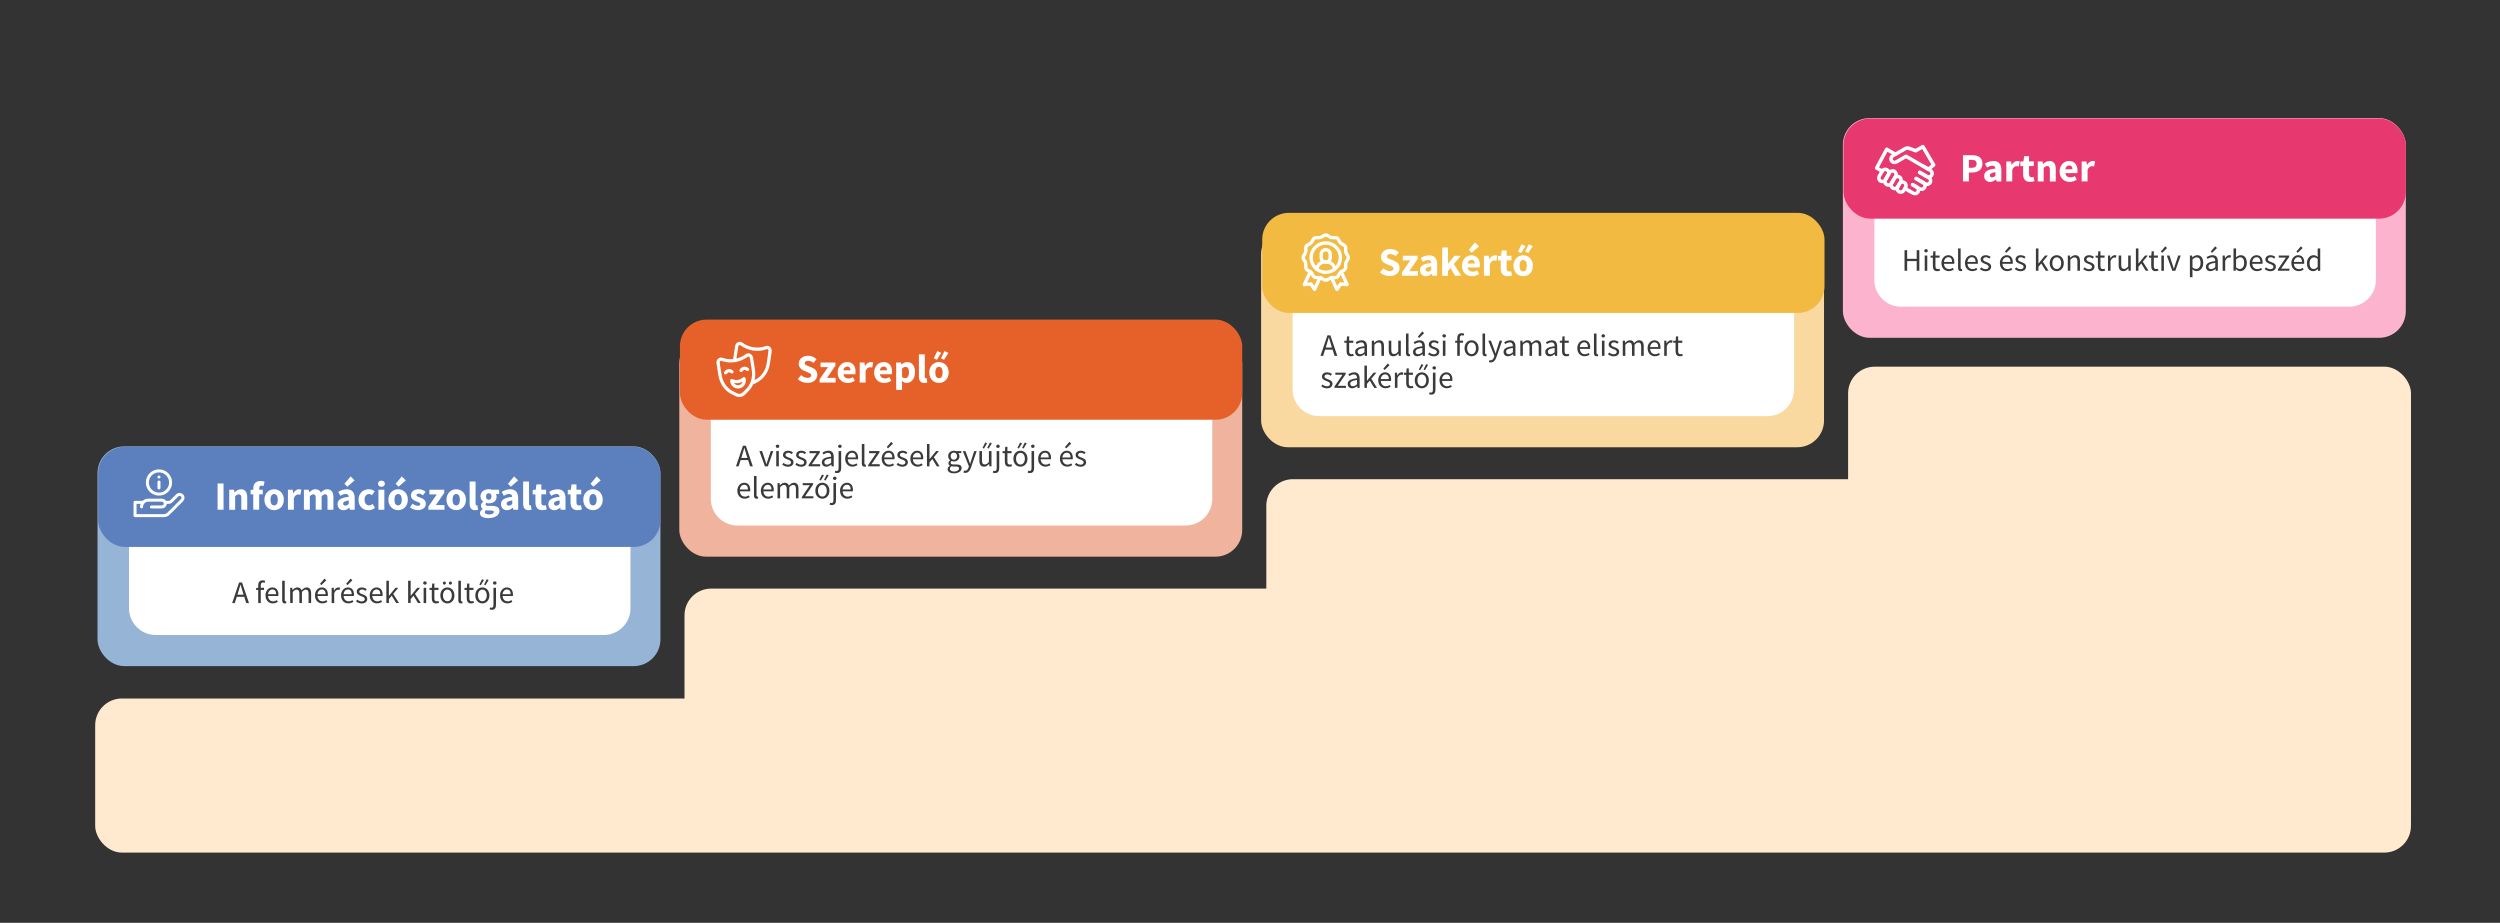 <?xml version="1.0" encoding="UTF-8"?>
<svg id="Layer_1" data-name="Layer 1" xmlns="http://www.w3.org/2000/svg" xmlns:xlink="http://www.w3.org/1999/xlink" viewBox="0 0 858.61 316.93">
  <rect x="0" y="0" width="858.61" height="316.93" fill="#333333" stroke="none"/>
  <defs>
    <style>
      .cls-1, .cls-2, .cls-3, .cls-4 {
        fill: none;
      }

      .cls-5 {
        fill: #fcb4ce;
      }

      .cls-6 {
        fill: #3a3a3a;
      }

      .cls-7 {
        clip-path: url(#clippath-1);
      }

      .cls-2 {
        stroke-width: 1.16px;
      }

      .cls-2, .cls-3, .cls-4 {
        stroke: #fff;
        stroke-linecap: round;
        stroke-linejoin: round;
      }

      .cls-3 {
        stroke-width: 1.03px;
      }

      .cls-4 {
        stroke-width: 1.22px;
      }

      .cls-8 {
        fill: #f9d9a0;
      }

      .cls-9 {
        fill: #fff;
      }

      .cls-10 {
        fill: #e56129;
      }

      .cls-11 {
        fill: #96b4d6;
      }

      .cls-12 {
        fill: #e83870;
      }

      .cls-13 {
        fill: #ffeacf;
      }

      .cls-14 {
        fill: #f2ba40;
      }

      .cls-15 {
        fill: #5c80bd;
      }

      .cls-16 {
        fill: #efb39e;
      }

      .cls-17 {
        clip-path: url(#clippath);
      }
    </style>
    <clipPath id="clippath">
      <rect class="cls-1" x="445.4" y="80.14" width="19.83" height="19.83"/>
    </clipPath>
    <clipPath id="clippath-1">
      <rect class="cls-1" x="643.92" y="48.05" width="20.77" height="20.77"/>
    </clipPath>
  </defs>
  <rect class="cls-13" x="32.69" y="239.9" width="795.34" height="52.92" rx="9.16" ry="9.16"/>
  <rect class="cls-13" x="235.09" y="202.15" width="592.94" height="83.84" rx="9.16" ry="9.16"/>
  <rect class="cls-13" x="434.91" y="164.57" width="393.13" height="105.16" rx="9.16" ry="9.16"/>
  <rect class="cls-13" x="634.72" y="125.93" width="193.32" height="104.96" rx="9.16" ry="9.16"/>
  <rect class="cls-11" x="33.49" y="153.31" width="193.33" height="75.46" rx="9.16" ry="9.16"/>
  <path class="cls-9" d="M44.31,186.49h172.23v22.43c0,5.06-4.1,9.16-9.16,9.16H53.47c-5.06,0-9.16-4.1-9.16-9.16v-22.43h0Z"/>
  <g>
    <rect class="cls-1" x="79.7" y="199.45" width="105.68" height="9.91"/>
    <path class="cls-6" d="M82.11,200.05h1.01l2.39,7.06h-.95l-1.23-3.94c-.25-.79-.48-1.56-.71-2.38h-.04c-.22.82-.45,1.59-.7,2.38l-1.24,3.94h-.91l2.39-7.06ZM80.98,204.24h3.25v.72h-3.25v-.72Z"/>
    <path class="cls-6" d="M87.97,201.93l.75-.05h1.95v.72h-2.7v-.67ZM88.68,201.05c0-1.06.48-1.74,1.53-1.74.32,0,.63.08.87.18l-.19.68c-.2-.09-.41-.13-.59-.13-.49,0-.74.34-.74,1.02v6.05h-.88v-6.05Z"/>
    <path class="cls-6" d="M91.18,204.5c0-1.7,1.15-2.75,2.35-2.75,1.33,0,2.09.96,2.09,2.45,0,.19-.02.37-.04.5h-3.52c.06,1.11.74,1.83,1.74,1.83.5,0,.91-.16,1.3-.42l.32.58c-.46.3-1.02.54-1.73.54-1.39,0-2.5-1.02-2.5-2.74ZM94.84,204.07c0-1.05-.47-1.62-1.29-1.62-.74,0-1.39.59-1.5,1.62h2.79Z"/>
    <path class="cls-6" d="M96.91,206.06v-6.61h.88v6.68c0,.27.12.38.25.38.05,0,.09,0,.19-.02l.12.68c-.13.04-.28.08-.51.08-.66,0-.94-.42-.94-1.18Z"/>
    <path class="cls-6" d="M99.65,201.88h.73l.07.76h.03c.46-.49,1-.89,1.63-.89.8,0,1.23.38,1.44,1,.54-.59,1.09-1,1.72-1,1.07,0,1.59.71,1.59,2.04v3.31h-.88v-3.2c0-.97-.31-1.39-.97-1.39-.41,0-.83.26-1.31.8v3.79h-.88v-3.2c0-.97-.31-1.39-.97-1.39-.39,0-.83.26-1.31.8v3.79h-.88v-5.23Z"/>
    <path class="cls-6" d="M108.17,204.5c0-1.7,1.15-2.75,2.35-2.75,1.33,0,2.09.96,2.09,2.45,0,.19-.02.37-.04.5h-3.52c.06,1.11.74,1.83,1.74,1.83.5,0,.91-.16,1.3-.42l.32.58c-.46.3-1.02.54-1.73.54-1.39,0-2.5-1.02-2.5-2.74ZM111.83,204.07c0-1.05-.47-1.62-1.29-1.62-.74,0-1.39.59-1.5,1.62h2.79ZM109.92,200.5l1.52-1.79.62.59-1.69,1.65-.46-.44Z"/>
    <path class="cls-6" d="M113.9,201.88h.73l.07.95h.03c.36-.66.9-1.08,1.49-1.08.23,0,.39.03.56.11l-.17.78c-.18-.06-.3-.09-.51-.09-.44,0-.97.32-1.32,1.2v3.36h-.88v-5.23Z"/>
    <path class="cls-6" d="M117.13,204.5c0-1.7,1.15-2.75,2.35-2.75,1.33,0,2.09.96,2.09,2.45,0,.19-.02.37-.04.5h-3.52c.06,1.11.74,1.83,1.74,1.83.5,0,.91-.16,1.3-.42l.32.58c-.46.3-1.02.54-1.73.54-1.39,0-2.5-1.02-2.5-2.74ZM120.79,204.07c0-1.05-.47-1.62-1.29-1.62-.74,0-1.39.59-1.5,1.62h2.79ZM118.88,200.5l1.52-1.79.62.59-1.69,1.65-.46-.44Z"/>
    <path class="cls-6" d="M122.27,206.51l.44-.58c.45.37.92.62,1.54.62.69,0,1.03-.37,1.03-.81,0-.54-.62-.78-1.2-.99-.73-.27-1.56-.63-1.56-1.51s.67-1.48,1.8-1.48c.65,0,1.22.27,1.63.59l-.42.57c-.36-.27-.73-.46-1.19-.46-.66,0-.96.35-.96.75,0,.5.57.69,1.16.91.75.28,1.59.59,1.59,1.59,0,.85-.67,1.55-1.91,1.55-.74,0-1.46-.31-1.95-.73Z"/>
    <path class="cls-6" d="M126.97,204.5c0-1.7,1.15-2.75,2.35-2.75,1.33,0,2.09.96,2.09,2.45,0,.19-.02.37-.04.5h-3.52c.06,1.11.74,1.83,1.74,1.83.5,0,.91-.16,1.3-.42l.32.58c-.46.3-1.02.54-1.73.54-1.39,0-2.5-1.02-2.5-2.74ZM130.63,204.07c0-1.05-.47-1.62-1.29-1.62-.74,0-1.39.59-1.5,1.62h2.79Z"/>
    <path class="cls-6" d="M132.69,199.44h.87v5.19h.03l2.23-2.76h.98l-1.75,2.1,1.98,3.13h-.97l-1.52-2.51-.98,1.14v1.37h-.87v-7.66Z"/>
    <path class="cls-6" d="M140.17,199.44h.87v5.19h.03l2.23-2.76h.98l-1.75,2.1,1.98,3.13h-.97l-1.52-2.51-.98,1.14v1.37h-.87v-7.66Z"/>
    <path class="cls-6" d="M145.33,200.23c0-.35.27-.57.61-.57s.61.22.61.57-.27.57-.61.57-.61-.24-.61-.57ZM145.49,201.88h.88v5.23h-.88v-5.23Z"/>
    <path class="cls-6" d="M148.29,205.49v-2.89h-.78v-.67l.82-.05.11-1.47h.74v1.47h1.42v.72h-1.42v2.91c0,.64.21,1.01.81,1.01.19,0,.43-.07.6-.14l.17.67c-.29.1-.64.19-.97.19-1.11,0-1.49-.71-1.49-1.75Z"/>
    <path class="cls-6" d="M151.23,204.5c0-1.75,1.14-2.75,2.42-2.75s2.42,1.01,2.42,2.75-1.14,2.74-2.42,2.74-2.42-1-2.42-2.74ZM152.09,200.26c0-.3.23-.53.53-.53s.53.23.53.53-.23.53-.53.53-.53-.23-.53-.53ZM155.17,204.5c0-1.2-.61-2.01-1.51-2.01s-1.51.82-1.51,2.01.61,2,1.51,2,1.51-.8,1.51-2ZM154.16,200.26c0-.3.23-.53.53-.53s.53.23.53.53-.23.53-.53.53-.53-.23-.53-.53Z"/>
    <path class="cls-6" d="M157.41,206.06v-6.61h.88v6.68c0,.27.12.38.25.38.05,0,.09,0,.19-.02l.12.68c-.13.04-.28.08-.51.08-.66,0-.94-.42-.94-1.18Z"/>
    <path class="cls-6" d="M160.3,205.49v-2.89h-.78v-.67l.82-.05.11-1.47h.74v1.47h1.42v.72h-1.42v2.91c0,.64.21,1.01.81,1.01.19,0,.43-.07.6-.14l.17.67c-.29.1-.64.19-.97.19-1.11,0-1.49-.71-1.49-1.75Z"/>
    <path class="cls-6" d="M163.24,204.5c0-1.75,1.14-2.75,2.42-2.75s2.42,1.01,2.42,2.75-1.14,2.74-2.42,2.74-2.42-1-2.42-2.74ZM167.18,204.5c0-1.2-.61-2.01-1.51-2.01s-1.51.82-1.51,2.01.61,2,1.51,2,1.51-.8,1.51-2ZM164.63,200.77l.93-1.86.63.31-1.07,1.78-.49-.23ZM166.25,200.77l.93-1.86.63.31-1.07,1.78-.49-.23Z"/>
    <path class="cls-6" d="M168.15,209.31l.17-.68c.14.04.31.09.5.09.52,0,.65-.39.65-1.03v-5.82h.88v5.82c0,1.07-.39,1.74-1.43,1.74-.32,0-.58-.06-.77-.14ZM169.31,200.23c0-.35.27-.57.61-.57s.61.22.61.57-.27.57-.61.57-.61-.24-.61-.57Z"/>
    <path class="cls-6" d="M171.73,204.5c0-1.7,1.15-2.75,2.35-2.75,1.33,0,2.09.96,2.09,2.45,0,.19-.02.37-.04.5h-3.52c.06,1.11.74,1.83,1.74,1.83.5,0,.91-.16,1.3-.42l.32.58c-.46.3-1.02.54-1.73.54-1.39,0-2.5-1.02-2.5-2.74ZM175.39,204.07c0-1.05-.47-1.62-1.29-1.62-.74,0-1.39.59-1.5,1.62h2.79Z"/>
  </g>
  <rect class="cls-15" x="33.71" y="153.45" width="193.11" height="34.38" rx="9.16" ry="9.16"/>
  <g>
    <rect class="cls-1" x="73.66" y="165.37" width="140" height="12.37"/>
    <path class="cls-9" d="M74.73,166.05h2.04v9.01h-2.04v-9.01Z"/>
    <path class="cls-9" d="M78.72,168.2h1.66l.15.87h.05c.58-.55,1.27-1.03,2.2-1.03,1.49,0,2.13,1.05,2.13,2.77v4.26h-2.03v-4c0-.99-.26-1.29-.85-1.29-.51,0-.82.24-1.27.67v4.63h-2.03v-6.86Z"/>
    <path class="cls-9" d="M86.07,168.27l1.03-.08h3.15v1.59h-4.18v-1.52ZM86.98,167.84c0-1.45.67-2.64,2.52-2.64.57,0,1.06.13,1.37.24l-.37,1.5c-.23-.09-.48-.15-.71-.15-.5,0-.78.27-.78.98v7.27h-2.03v-7.21Z"/>
    <path class="cls-9" d="M90.81,171.63c0-2.28,1.61-3.6,3.34-3.6s3.34,1.32,3.34,3.6-1.61,3.59-3.34,3.59-3.34-1.32-3.34-3.59ZM95.41,171.63c0-1.19-.42-1.96-1.26-1.96s-1.26.77-1.26,1.96.42,1.95,1.26,1.95,1.26-.77,1.26-1.95Z"/>
    <path class="cls-9" d="M98.88,168.2h1.66l.15,1.2h.05c.5-.92,1.25-1.36,1.95-1.36.39,0,.62.05.82.14l-.34,1.75c-.24-.06-.45-.11-.74-.11-.52,0-1.15.33-1.51,1.27v3.97h-2.03v-6.86Z"/>
    <path class="cls-9" d="M104.38,168.2h1.66l.15.88h.05c.56-.57,1.18-1.05,2.08-1.05.96,0,1.55.42,1.89,1.15.6-.63,1.25-1.15,2.15-1.15,1.48,0,2.15,1.05,2.15,2.77v4.26h-2.03v-4c0-.99-.27-1.29-.85-1.29-.34,0-.73.21-1.17.67v4.63h-2.03v-4c0-.99-.27-1.29-.85-1.29-.34,0-.73.21-1.17.67v4.63h-2.03v-6.86Z"/>
    <path class="cls-9" d="M115.92,173.15c0-1.45,1.15-2.23,3.86-2.51-.04-.6-.34-.99-1.08-.99-.58,0-1.15.24-1.81.62l-.72-1.33c.87-.53,1.85-.9,2.93-.9,1.75,0,2.72,1,2.72,3.1v3.92h-1.66l-.15-.7h-.05c-.58.51-1.22.87-2,.87-1.25,0-2.04-.91-2.04-2.07ZM119.78,173.06v-1.2c-1.45.19-1.92.61-1.92,1.13,0,.44.3.66.79.66s.77-.23,1.13-.59ZM118.29,166.15l2.12-2.52,1.38,1.35-2.5,2.17-1-1Z"/>
    <path class="cls-9" d="M123.12,171.63c0-2.28,1.68-3.6,3.57-3.6.84,0,1.49.3,2,.74l-.96,1.31c-.33-.28-.6-.41-.93-.41-.98,0-1.6.77-1.6,1.96s.65,1.95,1.54,1.95c.45,0,.88-.22,1.24-.5l.8,1.33c-.67.59-1.52.82-2.26.82-1.91,0-3.39-1.32-3.39-3.59Z"/>
    <path class="cls-9" d="M129.82,166.13c0-.62.49-1.06,1.18-1.06s1.18.44,1.18,1.06-.49,1.06-1.18,1.06-1.18-.44-1.18-1.06ZM129.97,168.2h2.03v6.86h-2.03v-6.86Z"/>
    <path class="cls-9" d="M133.39,171.63c0-2.28,1.61-3.6,3.34-3.6s3.34,1.32,3.34,3.6-1.61,3.59-3.34,3.59-3.34-1.32-3.34-3.59ZM137.99,171.63c0-1.19-.42-1.96-1.26-1.96s-1.26.77-1.26,1.96.42,1.95,1.26,1.95,1.26-.77,1.26-1.95ZM135.88,166.15l2.12-2.52,1.38,1.35-2.5,2.17-1-1Z"/>
    <path class="cls-9" d="M140.79,174.26l.91-1.27c.62.47,1.2.72,1.77.72.6,0,.87-.23.87-.59,0-.45-.68-.66-1.39-.93-.84-.33-1.81-.88-1.81-2.02,0-1.28,1.04-2.15,2.62-2.15,1.05,0,1.83.42,2.42.87l-.91,1.22c-.49-.35-.97-.59-1.44-.59-.52,0-.78.21-.78.55,0,.44.64.6,1.35.86.87.32,1.85.81,1.85,2.06s-.98,2.21-2.82,2.21c-.9,0-1.94-.39-2.63-.96Z"/>
    <path class="cls-9" d="M147.14,173.97l2.88-4.18h-2.55v-1.59h5.09v1.09l-2.88,4.18h2.97v1.59h-5.51v-1.09Z"/>
    <path class="cls-9" d="M153.34,171.63c0-2.28,1.61-3.6,3.34-3.6s3.34,1.32,3.34,3.6-1.61,3.59-3.34,3.59-3.34-1.32-3.34-3.59ZM157.94,171.63c0-1.19-.42-1.96-1.26-1.96s-1.26.77-1.26,1.96.42,1.95,1.26,1.95,1.26-.77,1.26-1.95Z"/>
    <path class="cls-9" d="M161.3,172.92v-7.55h2.03v7.64c0,.44.2.57.37.57.08,0,.13,0,.25-.03l.24,1.5c-.22.1-.56.17-1.02.17-1.39,0-1.87-.91-1.87-2.3Z"/>
    <path class="cls-9" d="M164.84,176.23c0-.57.34-1.03.97-1.38v-.06c-.35-.24-.63-.6-.63-1.16,0-.5.33-.98.76-1.29v-.06c-.48-.34-.92-.98-.92-1.78,0-1.65,1.36-2.48,2.84-2.48.38,0,.75.06,1.06.17h2.51v1.48h-1.1c.13.21.23.54.23.9,0,1.58-1.2,2.3-2.7,2.3-.25,0-.53-.04-.84-.13-.17.15-.24.27-.24.51,0,.34.28.5,1.03.5h1.11c1.68,0,2.62.52,2.62,1.74,0,1.42-1.49,2.46-3.84,2.46-1.6,0-2.87-.52-2.87-1.74ZM169.6,175.85c0-.43-.37-.53-1.05-.53h-.71c-.47,0-.74-.03-.96-.09-.25.21-.37.43-.37.67,0,.52.6.79,1.52.79s1.57-.37,1.57-.84ZM168.8,170.51c0-.73-.4-1.12-.94-1.12s-.94.38-.94,1.12.4,1.14.94,1.14.94-.39.94-1.14Z"/>
    <path class="cls-9" d="M172.06,173.15c0-1.45,1.15-2.23,3.86-2.51-.04-.6-.34-.99-1.08-.99-.58,0-1.15.24-1.81.62l-.72-1.33c.87-.53,1.85-.9,2.93-.9,1.75,0,2.72,1,2.72,3.1v3.92h-1.66l-.15-.7h-.05c-.58.51-1.22.87-2,.87-1.25,0-2.04-.91-2.04-2.07ZM175.93,173.06v-1.2c-1.45.19-1.92.61-1.92,1.13,0,.44.3.66.79.66s.77-.23,1.13-.59ZM174.44,166.15l2.12-2.52,1.38,1.35-2.5,2.17-1-1Z"/>
    <path class="cls-9" d="M179.67,172.92v-7.55h2.03v7.64c0,.44.2.57.37.57.08,0,.13,0,.25-.03l.24,1.5c-.22.1-.56.17-1.02.17-1.39,0-1.87-.91-1.87-2.3Z"/>
    <path class="cls-9" d="M183.89,172.56v-2.77h-.94v-1.52l1.05-.08.24-1.82h1.68v1.82h1.64v1.59h-1.64v2.75c0,.78.35,1.09.89,1.09.23,0,.47-.06.65-.13l.32,1.48c-.36.12-.86.25-1.52.25-1.69,0-2.37-1.07-2.37-2.66Z"/>
    <path class="cls-9" d="M188.32,173.15c0-1.45,1.15-2.23,3.86-2.51-.04-.6-.34-.99-1.08-.99-.58,0-1.15.24-1.81.62l-.72-1.33c.87-.53,1.85-.9,2.93-.9,1.75,0,2.72,1,2.72,3.1v3.92h-1.66l-.15-.7h-.05c-.58.51-1.22.87-2,.87-1.25,0-2.04-.91-2.04-2.07ZM192.19,173.06v-1.2c-1.45.19-1.92.61-1.92,1.13,0,.44.3.66.79.66s.77-.23,1.13-.59Z"/>
    <path class="cls-9" d="M195.95,172.56v-2.77h-.94v-1.52l1.05-.08.24-1.82h1.68v1.82h1.64v1.59h-1.64v2.75c0,.78.35,1.09.89,1.09.23,0,.47-.06.65-.13l.32,1.48c-.36.12-.86.25-1.52.25-1.69,0-2.37-1.07-2.37-2.66Z"/>
    <path class="cls-9" d="M200.32,171.63c0-2.28,1.6-3.6,3.34-3.6s3.34,1.32,3.34,3.6-1.61,3.59-3.34,3.59-3.34-1.32-3.34-3.59ZM204.92,171.63c0-1.19-.42-1.96-1.26-1.96s-1.26.77-1.26,1.96.42,1.95,1.26,1.95,1.26-.77,1.26-1.95ZM202.81,166.15l2.12-2.52,1.38,1.35-2.5,2.17-1-1Z"/>
  </g>
  <rect class="cls-16" x="233.3" y="115.72" width="193.33" height="75.46" rx="9.16" ry="9.16"/>
  <path class="cls-9" d="M244.12,136.38h172.23v34.95c0,5.06-4.1,9.16-9.16,9.16h-153.91c-5.06,0-9.16-4.1-9.16-9.16v-34.95h0Z"/>
  <g>
    <rect class="cls-1" x="252.73" y="152.49" width="150.15" height="22.43"/>
    <path class="cls-6" d="M255.15,153.09h1.01l2.39,7.06h-.95l-1.23-3.94c-.25-.79-.48-1.56-.71-2.38h-.04c-.22.82-.44,1.59-.7,2.38l-1.24,3.94h-.91l2.39-7.06ZM254.02,157.28h3.25v.72h-3.25v-.72Z"/>
    <path class="cls-6" d="M260.82,154.92h.91l.99,2.97c.16.51.33,1.04.48,1.54h.04c.16-.5.33-1.03.48-1.54l.99-2.97h.87l-1.85,5.23h-1.03l-1.89-5.23Z"/>
    <path class="cls-6" d="M266.43,153.27c0-.35.27-.57.61-.57s.61.22.61.57-.27.57-.61.57-.61-.24-.61-.57ZM266.6,154.92h.88v5.23h-.88v-5.23Z"/>
    <path class="cls-6" d="M268.66,159.55l.44-.58c.45.37.92.62,1.54.62.69,0,1.03-.37,1.03-.81,0-.54-.62-.78-1.2-.99-.73-.27-1.56-.63-1.56-1.51s.67-1.48,1.8-1.48c.65,0,1.22.27,1.63.59l-.42.57c-.36-.27-.73-.46-1.19-.46-.66,0-.96.35-.96.75,0,.5.57.69,1.16.91.75.28,1.59.59,1.59,1.59,0,.85-.67,1.55-1.91,1.55-.74,0-1.46-.31-1.95-.73Z"/>
    <path class="cls-6" d="M273.17,159.55l.44-.58c.45.37.92.62,1.54.62.69,0,1.03-.37,1.03-.81,0-.54-.62-.78-1.2-.99-.73-.27-1.56-.63-1.56-1.51s.67-1.48,1.8-1.48c.65,0,1.22.27,1.63.59l-.42.57c-.36-.27-.73-.46-1.19-.46-.66,0-.96.35-.96.75,0,.5.57.69,1.16.91.75.28,1.59.59,1.59,1.59,0,.85-.67,1.55-1.91,1.55-.74,0-1.46-.31-1.95-.73Z"/>
    <path class="cls-6" d="M277.71,159.68l2.75-4.04h-2.45v-.72h3.57v.47l-2.75,4.04h2.84v.72h-3.96v-.47Z"/>
    <path class="cls-6" d="M282.25,158.79c0-1.14.98-1.71,3.21-1.95,0-.67-.23-1.32-1.08-1.32-.6,0-1.15.29-1.56.56l-.35-.61c.48-.32,1.21-.68,2.05-.68,1.28,0,1.82.85,1.82,2.15v3.21h-.73l-.07-.62h-.03c-.5.41-1.08.75-1.73.75-.88,0-1.53-.54-1.53-1.49ZM285.46,158.87v-1.45c-1.75.21-2.34.64-2.34,1.31,0,.59.4.84.92.84s.92-.25,1.43-.69Z"/>
    <path class="cls-6" d="M286.69,162.35l.17-.68c.14.04.31.09.5.09.52,0,.65-.39.65-1.03v-5.82h.88v5.82c0,1.07-.39,1.74-1.43,1.74-.32,0-.58-.06-.77-.14ZM287.84,153.27c0-.35.27-.57.61-.57s.61.22.61.57-.27.57-.61.57-.61-.24-.61-.57Z"/>
    <path class="cls-6" d="M290.26,157.54c0-1.7,1.15-2.75,2.35-2.75,1.33,0,2.09.96,2.09,2.45,0,.19-.02.37-.04.5h-3.52c.06,1.11.74,1.83,1.74,1.83.5,0,.91-.16,1.3-.42l.32.58c-.46.3-1.02.54-1.73.54-1.39,0-2.5-1.02-2.5-2.74ZM293.92,157.11c0-1.05-.47-1.62-1.29-1.62-.74,0-1.39.59-1.5,1.62h2.79Z"/>
    <path class="cls-6" d="M295.99,159.1v-6.61h.88v6.68c0,.27.12.38.25.38.05,0,.09,0,.19-.02l.12.68c-.13.04-.28.08-.51.08-.66,0-.94-.42-.94-1.18Z"/>
    <path class="cls-6" d="M298.18,159.68l2.75-4.04h-2.45v-.72h3.57v.47l-2.75,4.04h2.84v.72h-3.96v-.47Z"/>
    <path class="cls-6" d="M302.8,157.54c0-1.7,1.15-2.75,2.35-2.75,1.33,0,2.09.96,2.09,2.45,0,.19-.02.37-.04.5h-3.52c.06,1.11.74,1.83,1.74,1.83.5,0,.91-.16,1.3-.42l.32.58c-.46.3-1.02.54-1.73.54-1.39,0-2.5-1.02-2.5-2.74ZM306.46,157.11c0-1.05-.47-1.62-1.29-1.62-.74,0-1.39.59-1.5,1.62h2.79ZM304.55,153.54l1.52-1.79.62.59-1.69,1.65-.46-.44Z"/>
    <path class="cls-6" d="M307.94,159.55l.44-.58c.45.37.92.62,1.54.62.69,0,1.03-.37,1.03-.81,0-.54-.62-.78-1.2-.99-.73-.27-1.56-.63-1.56-1.51s.67-1.48,1.8-1.48c.65,0,1.22.27,1.63.59l-.42.57c-.36-.27-.73-.46-1.19-.46-.66,0-.96.35-.96.75,0,.5.57.69,1.16.91.75.28,1.59.59,1.59,1.59,0,.85-.67,1.55-1.91,1.55-.74,0-1.46-.31-1.95-.73Z"/>
    <path class="cls-6" d="M312.64,157.54c0-1.7,1.15-2.75,2.35-2.75,1.33,0,2.09.96,2.09,2.45,0,.19-.02.37-.04.5h-3.52c.06,1.11.74,1.83,1.74,1.83.5,0,.91-.16,1.3-.42l.32.58c-.46.3-1.02.54-1.73.54-1.39,0-2.5-1.02-2.5-2.74ZM316.3,157.11c0-1.05-.47-1.62-1.29-1.62-.74,0-1.39.59-1.5,1.62h2.79Z"/>
    <path class="cls-6" d="M318.36,152.49h.87v5.19h.03l2.23-2.76h.98l-1.75,2.1,1.98,3.13h-.97l-1.52-2.51-.98,1.14v1.37h-.87v-7.66Z"/>
    <path class="cls-6" d="M325.44,161.15c0-.45.29-.87.77-1.18v-.04c-.27-.17-.47-.45-.47-.86,0-.43.3-.78.58-.97v-.04c-.35-.27-.68-.78-.68-1.4,0-1.14.9-1.86,1.96-1.86.29,0,.55.06.74.13h1.82v.68h-1.07c.25.24.43.63.43,1.08,0,1.12-.85,1.81-1.91,1.81-.25,0-.54-.06-.78-.18-.19.16-.33.33-.33.62,0,.33.22.57.92.57h1.02c1.22,0,1.83.38,1.83,1.25,0,.97-1.03,1.81-2.64,1.81-1.28,0-2.16-.5-2.16-1.4ZM329.38,160.88c0-.48-.37-.65-1.05-.65h-.9c-.2,0-.45-.02-.68-.08-.37.27-.53.58-.53.88,0,.56.57.92,1.52.92s1.65-.52,1.65-1.07ZM328.71,156.65c0-.76-.5-1.22-1.11-1.22s-1.11.45-1.11,1.22.51,1.24,1.11,1.24,1.11-.48,1.11-1.24Z"/>
    <path class="cls-6" d="M330.9,162.3l.17-.7c.1.04.26.08.4.08.59,0,.96-.47,1.18-1.12l.12-.39-2.1-5.24h.91l1.07,2.9c.16.45.34.99.51,1.47h.04c.15-.48.3-1.01.44-1.47l.93-2.9h.87l-1.97,5.66c-.37,1.04-.91,1.82-1.96,1.82-.24,0-.44-.04-.61-.11Z"/>
    <path class="cls-6" d="M336.37,158.23v-3.31h.88v3.2c0,.97.29,1.39.99,1.39.53,0,.9-.26,1.4-.88v-3.71h.88v5.23h-.73l-.07-.82h-.03c-.48.57-1.01.95-1.72.95-1.1,0-1.6-.71-1.6-2.04ZM337.45,153.82l.93-1.86.63.31-1.07,1.78-.49-.23ZM339.07,153.82l.93-1.86.63.31-1.07,1.78-.49-.23Z"/>
    <path class="cls-6" d="M340.98,162.35l.17-.68c.14.04.31.09.5.09.52,0,.65-.39.65-1.03v-5.82h.88v5.82c0,1.07-.39,1.74-1.43,1.74-.32,0-.58-.06-.77-.14ZM342.14,153.27c0-.35.27-.57.61-.57s.61.22.61.57-.27.57-.61.57-.61-.24-.61-.57Z"/>
    <path class="cls-6" d="M345.1,158.53v-2.89h-.78v-.67l.82-.05.11-1.47h.74v1.47h1.42v.72h-1.42v2.91c0,.64.21,1.01.81,1.01.19,0,.43-.07.6-.14l.17.67c-.29.1-.64.19-.97.19-1.11,0-1.49-.71-1.49-1.75Z"/>
    <path class="cls-6" d="M348.04,157.54c0-1.75,1.14-2.75,2.42-2.75s2.42,1.01,2.42,2.75-1.14,2.74-2.42,2.74-2.42-1-2.42-2.74ZM351.98,157.54c0-1.2-.61-2.01-1.51-2.01s-1.51.82-1.51,2.01.61,2,1.51,2,1.51-.8,1.51-2ZM349.43,153.82l.93-1.86.63.31-1.07,1.78-.49-.23ZM351.05,153.82l.93-1.86.63.31-1.07,1.78-.49-.23Z"/>
    <path class="cls-6" d="M352.95,162.35l.17-.68c.14.04.31.09.5.09.52,0,.65-.39.65-1.03v-5.82h.88v5.82c0,1.07-.39,1.74-1.43,1.74-.32,0-.58-.06-.77-.14ZM354.11,153.27c0-.35.27-.57.61-.57s.61.22.61.57-.27.57-.61.57-.61-.24-.61-.57Z"/>
    <path class="cls-6" d="M356.53,157.54c0-1.7,1.15-2.75,2.35-2.75,1.33,0,2.09.96,2.09,2.45,0,.19-.02.37-.04.5h-3.52c.06,1.11.74,1.83,1.74,1.83.5,0,.91-.16,1.3-.42l.32.58c-.46.3-1.02.54-1.73.54-1.39,0-2.5-1.02-2.5-2.74ZM360.19,157.11c0-1.05-.47-1.62-1.29-1.62-.74,0-1.39.59-1.5,1.62h2.79Z"/>
    <path class="cls-6" d="M364.01,157.54c0-1.7,1.15-2.75,2.35-2.75,1.33,0,2.09.96,2.09,2.45,0,.19-.02.37-.04.5h-3.52c.06,1.11.74,1.83,1.74,1.83.5,0,.91-.16,1.3-.42l.32.58c-.46.3-1.02.54-1.73.54-1.39,0-2.5-1.02-2.5-2.74ZM367.67,157.11c0-1.05-.47-1.62-1.29-1.62-.74,0-1.39.59-1.5,1.62h2.79ZM365.76,153.54l1.52-1.79.62.59-1.69,1.65-.46-.44Z"/>
    <path class="cls-6" d="M369.16,159.55l.44-.58c.45.37.92.62,1.54.62.69,0,1.03-.37,1.03-.81,0-.54-.62-.78-1.2-.99-.73-.27-1.56-.63-1.56-1.51s.67-1.48,1.8-1.48c.65,0,1.22.27,1.63.59l-.42.57c-.36-.27-.73-.46-1.19-.46-.66,0-.96.35-.96.75,0,.5.57.69,1.16.91.75.28,1.59.59,1.59,1.59,0,.85-.67,1.55-1.91,1.55-.74,0-1.46-.31-1.95-.73Z"/>
    <path class="cls-6" d="M253.23,168.54c0-1.7,1.15-2.75,2.35-2.75,1.33,0,2.09.96,2.09,2.45,0,.19-.02.37-.04.5h-3.52c.06,1.11.74,1.83,1.74,1.83.5,0,.91-.16,1.3-.42l.32.58c-.46.3-1.02.54-1.73.54-1.39,0-2.5-1.02-2.5-2.74ZM256.88,168.11c0-1.05-.47-1.62-1.29-1.62-.74,0-1.39.59-1.5,1.62h2.79Z"/>
    <path class="cls-6" d="M258.95,170.1v-6.61h.88v6.68c0,.27.12.38.25.38.05,0,.09,0,.19-.02l.12.68c-.13.04-.28.08-.51.08-.66,0-.94-.42-.94-1.18Z"/>
    <path class="cls-6" d="M261.3,168.54c0-1.7,1.15-2.75,2.35-2.75,1.33,0,2.09.96,2.09,2.45,0,.19-.02.37-.04.5h-3.52c.06,1.11.74,1.83,1.74,1.83.5,0,.91-.16,1.3-.42l.32.58c-.46.3-1.02.54-1.73.54-1.39,0-2.5-1.02-2.5-2.74ZM264.96,168.11c0-1.05-.47-1.62-1.29-1.62-.74,0-1.39.59-1.5,1.62h2.79Z"/>
    <path class="cls-6" d="M267.03,165.92h.73l.07.76h.03c.46-.49,1-.89,1.63-.89.8,0,1.23.38,1.44,1,.54-.59,1.09-1,1.72-1,1.07,0,1.59.71,1.59,2.04v3.31h-.88v-3.2c0-.97-.31-1.39-.97-1.39-.41,0-.83.26-1.31.8v3.79h-.88v-3.2c0-.97-.31-1.39-.97-1.39-.39,0-.83.26-1.31.8v3.79h-.88v-5.23Z"/>
    <path class="cls-6" d="M275.39,170.68l2.75-4.04h-2.45v-.72h3.57v.47l-2.75,4.04h2.84v.72h-3.96v-.47Z"/>
    <path class="cls-6" d="M280.02,168.54c0-1.75,1.14-2.75,2.42-2.75s2.42,1.01,2.42,2.75-1.14,2.74-2.42,2.74-2.42-1-2.42-2.74ZM283.95,168.54c0-1.2-.61-2.01-1.51-2.01s-1.51.82-1.51,2.01.61,2,1.51,2,1.51-.8,1.51-2ZM281.4,164.82l.93-1.86.63.31-1.07,1.78-.49-.23ZM283.02,164.82l.93-1.86.63.31-1.07,1.78-.49-.23Z"/>
    <path class="cls-6" d="M284.92,173.35l.17-.68c.14.04.31.09.5.09.52,0,.65-.39.65-1.03v-5.82h.88v5.82c0,1.07-.39,1.74-1.43,1.74-.32,0-.58-.06-.77-.14ZM286.08,164.27c0-.35.27-.57.61-.57s.61.22.61.57-.27.57-.61.57-.61-.24-.61-.57Z"/>
    <path class="cls-6" d="M288.5,168.54c0-1.7,1.15-2.75,2.35-2.75,1.33,0,2.09.96,2.09,2.45,0,.19-.02.37-.04.5h-3.52c.06,1.11.74,1.83,1.74,1.83.5,0,.91-.16,1.3-.42l.32.58c-.46.3-1.02.54-1.73.54-1.39,0-2.5-1.02-2.5-2.74ZM292.16,168.11c0-1.05-.47-1.62-1.29-1.62-.74,0-1.39.59-1.5,1.62h2.79Z"/>
  </g>
  <rect class="cls-10" x="233.52" y="109.77" width="193.11" height="34.38" rx="9.16" ry="9.16"/>
  <g>
    <rect class="cls-1" x="273.48" y="121.68" width="132.08" height="12.37"/>
    <path class="cls-9" d="M273.96,130.23l1.17-1.4c.64.56,1.47.94,2.21.94.85,0,1.27-.34,1.27-.87,0-.57-.51-.75-1.3-1.07l-1.17-.5c-.93-.38-1.82-1.15-1.82-2.46,0-1.49,1.33-2.69,3.21-2.69,1.04,0,2.12.41,2.9,1.18l-1.03,1.28c-.59-.46-1.16-.71-1.87-.71s-1.15.29-1.15.81c0,.55.59.75,1.38,1.07l1.15.46c1.1.45,1.79,1.18,1.79,2.45,0,1.5-1.25,2.79-3.39,2.79-1.17,0-2.42-.44-3.34-1.3Z"/>
    <path class="cls-9" d="M281.49,130.28l2.88-4.18h-2.55v-1.59h5.09v1.09l-2.88,4.18h2.97v1.59h-5.51v-1.09Z"/>
    <path class="cls-9" d="M287.69,127.94c0-2.23,1.59-3.6,3.23-3.6,1.95,0,2.92,1.42,2.92,3.29,0,.37-.05.73-.08.9h-4.1c.18.99.86,1.45,1.78,1.45.52,0,.99-.16,1.48-.45l.67,1.23c-.7.49-1.62.77-2.43.77-1.96,0-3.47-1.32-3.47-3.59ZM292.11,127.19c0-.75-.33-1.3-1.14-1.3-.64,0-1.2.43-1.33,1.3h2.47Z"/>
    <path class="cls-9" d="M295.25,124.51h1.66l.15,1.2h.05c.5-.92,1.25-1.36,1.95-1.36.39,0,.62.05.82.14l-.34,1.75c-.24-.06-.45-.11-.74-.11-.52,0-1.15.33-1.51,1.27v3.97h-2.03v-6.86Z"/>
    <path class="cls-9" d="M300.22,127.94c0-2.23,1.59-3.6,3.23-3.6,1.95,0,2.92,1.42,2.92,3.29,0,.37-.05.73-.08.9h-4.1c.18.99.86,1.45,1.78,1.45.52,0,.99-.16,1.48-.45l.67,1.23c-.7.49-1.62.77-2.43.77-1.96,0-3.47-1.32-3.47-3.59ZM304.64,127.19c0-.75-.33-1.3-1.14-1.3-.64,0-1.2.43-1.33,1.3h2.47Z"/>
    <path class="cls-9" d="M307.78,124.51h1.66l.15.67h.05c.54-.48,1.24-.84,1.95-.84,1.66,0,2.68,1.37,2.68,3.49,0,2.35-1.4,3.7-2.89,3.7-.59,0-1.15-.26-1.64-.71l.07,1.08v2.01h-2.03v-9.4ZM312.18,127.86c0-1.23-.38-1.85-1.19-1.85-.42,0-.78.19-1.18.62v2.82c.37.32.75.43,1.09.43.71,0,1.28-.6,1.28-2.02Z"/>
    <path class="cls-9" d="M315.59,129.24v-7.55h2.03v7.64c0,.44.2.57.37.57.08,0,.13,0,.25-.03l.24,1.5c-.22.1-.56.17-1.02.17-1.39,0-1.87-.91-1.87-2.3Z"/>
    <path class="cls-9" d="M319.14,127.94c0-2.28,1.6-3.6,3.34-3.6s3.34,1.32,3.34,3.6-1.61,3.59-3.34,3.59-3.34-1.32-3.34-3.59ZM320.7,123.08l1.21-2.5,1.36.61-1.5,2.37-1.07-.48ZM323.74,127.94c0-1.19-.42-1.96-1.26-1.96s-1.26.77-1.26,1.96.42,1.95,1.26,1.95,1.26-.77,1.26-1.95ZM323.17,123.08l1.21-2.5,1.36.61-1.5,2.37-1.07-.48Z"/>
  </g>
  <rect class="cls-8" x="433.12" y="78.14" width="193.33" height="75.46" rx="9.16" ry="9.16"/>
  <path class="cls-9" d="M443.94,103.75h172.23v30.01c0,5.06-4.1,9.16-9.16,9.16h-153.91c-5.06,0-9.16-4.1-9.16-9.16v-30.01h0Z"/>
  <g>
    <path class="cls-6" d="M455.89,115.16h1.01l2.39,7.06h-.95l-1.23-3.94c-.25-.79-.48-1.56-.71-2.38h-.04c-.22.82-.44,1.59-.7,2.38l-1.24,3.94h-.91l2.39-7.06ZM454.76,119.36h3.25v.72h-3.25v-.72Z"/>
    <path class="cls-6" d="M462.47,120.61v-2.89h-.78v-.67l.82-.05.11-1.47h.74v1.47h1.42v.72h-1.42v2.91c0,.64.21,1.01.81,1.01.19,0,.43-.07.6-.14l.17.67c-.29.1-.64.19-.97.19-1.11,0-1.49-.71-1.49-1.75Z"/>
    <path class="cls-6" d="M465.4,120.87c0-1.14.98-1.71,3.21-1.95,0-.67-.23-1.32-1.08-1.32-.6,0-1.15.29-1.56.56l-.35-.61c.48-.32,1.21-.68,2.05-.68,1.28,0,1.82.85,1.82,2.15v3.21h-.73l-.07-.62h-.03c-.5.41-1.08.75-1.73.75-.88,0-1.53-.54-1.53-1.49ZM468.61,120.95v-1.45c-1.75.21-2.34.64-2.34,1.31,0,.59.4.84.92.84s.92-.25,1.43-.69Z"/>
    <path class="cls-6" d="M471.14,116.99h.73l.07.75h.03c.5-.49,1.04-.88,1.75-.88,1.1,0,1.6.71,1.6,2.04v3.31h-.88v-3.2c0-.97-.29-1.39-.99-1.39-.53,0-.91.27-1.43.8v3.79h-.88v-5.23Z"/>
    <path class="cls-6" d="M476.95,120.31v-3.31h.88v3.2c0,.97.29,1.39.99,1.39.53,0,.9-.26,1.4-.88v-3.71h.88v5.23h-.73l-.07-.82h-.03c-.48.57-1.01.95-1.72.95-1.1,0-1.6-.71-1.6-2.04Z"/>
    <path class="cls-6" d="M482.87,121.17v-6.61h.88v6.68c0,.27.12.38.25.38.05,0,.09,0,.19-.02l.12.68c-.13.04-.28.08-.51.08-.66,0-.94-.42-.94-1.18Z"/>
    <path class="cls-6" d="M485.29,120.87c0-1.14.98-1.71,3.21-1.95,0-.67-.23-1.32-1.08-1.32-.6,0-1.15.29-1.56.56l-.35-.61c.48-.32,1.21-.68,2.05-.68,1.28,0,1.82.85,1.82,2.15v3.21h-.73l-.07-.62h-.03c-.5.41-1.08.75-1.73.75-.88,0-1.53-.54-1.53-1.49ZM488.5,120.95v-1.45c-1.75.21-2.34.64-2.34,1.31,0,.59.4.84.92.84s.92-.25,1.43-.69ZM486.95,115.62l1.52-1.79.62.59-1.69,1.65-.46-.44Z"/>
    <path class="cls-6" d="M490.46,121.63l.44-.58c.45.37.92.62,1.54.62.69,0,1.03-.37,1.03-.81,0-.54-.62-.78-1.2-.99-.73-.27-1.56-.63-1.56-1.51s.67-1.48,1.8-1.48c.65,0,1.22.27,1.63.59l-.42.57c-.36-.27-.73-.46-1.19-.46-.66,0-.96.35-.96.75,0,.5.57.69,1.16.91.75.28,1.59.59,1.59,1.59,0,.85-.67,1.55-1.91,1.55-.74,0-1.46-.31-1.95-.73Z"/>
    <path class="cls-6" d="M495.38,115.35c0-.35.27-.57.61-.57s.61.22.61.57-.27.57-.61.57-.61-.24-.61-.57ZM495.54,116.99h.88v5.23h-.88v-5.23Z"/>
    <path class="cls-6" d="M499.77,117.05l.75-.05h1.95v.72h-2.7v-.67ZM500.48,116.17c0-1.06.48-1.74,1.53-1.74.32,0,.63.08.87.18l-.19.68c-.2-.09-.41-.13-.59-.13-.49,0-.74.34-.74,1.02v6.05h-.88v-6.05Z"/>
    <path class="cls-6" d="M502.98,119.62c0-1.75,1.14-2.75,2.42-2.75s2.42,1.01,2.42,2.75-1.14,2.74-2.42,2.74-2.42-1-2.42-2.74ZM506.91,119.62c0-1.2-.61-2.01-1.51-2.01s-1.51.82-1.51,2.01.61,2,1.51,2,1.51-.8,1.51-2Z"/>
    <path class="cls-6" d="M509.16,121.17v-6.61h.88v6.68c0,.27.12.38.25.38.05,0,.09,0,.19-.02l.12.68c-.13.04-.28.08-.51.08-.66,0-.94-.42-.94-1.18Z"/>
    <path class="cls-6" d="M511.37,124.37l.17-.7c.1.04.26.08.4.08.59,0,.96-.47,1.18-1.12l.12-.39-2.1-5.24h.91l1.07,2.9c.16.45.34.99.51,1.47h.04c.15-.48.3-1.01.44-1.47l.93-2.9h.87l-1.97,5.66c-.37,1.04-.91,1.82-1.96,1.82-.24,0-.44-.04-.61-.11Z"/>
    <path class="cls-6" d="M516.38,120.87c0-1.14.98-1.71,3.21-1.95,0-.67-.23-1.32-1.08-1.32-.6,0-1.15.29-1.56.56l-.35-.61c.48-.32,1.21-.68,2.05-.68,1.28,0,1.82.85,1.82,2.15v3.21h-.73l-.07-.62h-.03c-.5.41-1.08.75-1.73.75-.88,0-1.53-.54-1.53-1.49ZM519.59,120.95v-1.45c-1.75.21-2.34.64-2.34,1.31,0,.59.4.84.92.84s.92-.25,1.43-.69Z"/>
    <path class="cls-6" d="M522.13,116.99h.73l.07.76h.03c.46-.49,1-.89,1.63-.89.8,0,1.23.38,1.44,1,.54-.59,1.09-1,1.72-1,1.07,0,1.59.71,1.59,2.04v3.31h-.88v-3.2c0-.97-.31-1.39-.97-1.39-.41,0-.83.26-1.31.8v3.79h-.88v-3.2c0-.97-.31-1.39-.97-1.39-.39,0-.83.26-1.31.8v3.79h-.88v-5.23Z"/>
    <path class="cls-6" d="M530.72,120.87c0-1.14.98-1.71,3.21-1.95,0-.67-.23-1.32-1.08-1.32-.6,0-1.15.29-1.56.56l-.35-.61c.48-.32,1.21-.68,2.05-.68,1.28,0,1.82.85,1.82,2.15v3.21h-.73l-.07-.62h-.03c-.5.41-1.08.75-1.73.75-.88,0-1.53-.54-1.53-1.49ZM533.93,120.95v-1.45c-1.75.21-2.34.64-2.34,1.31,0,.59.4.84.92.84s.92-.25,1.43-.69Z"/>
    <path class="cls-6" d="M536.47,120.61v-2.89h-.78v-.67l.82-.05.11-1.47h.74v1.47h1.42v.72h-1.42v2.91c0,.64.21,1.01.81,1.01.19,0,.43-.07.6-.14l.17.67c-.29.1-.64.19-.97.19-1.11,0-1.49-.71-1.49-1.75Z"/>
    <path class="cls-6" d="M541.71,119.62c0-1.7,1.15-2.75,2.35-2.75,1.33,0,2.09.96,2.09,2.45,0,.19-.02.37-.04.5h-3.52c.06,1.11.74,1.83,1.74,1.83.5,0,.91-.16,1.3-.42l.32.58c-.46.3-1.02.54-1.73.54-1.39,0-2.5-1.02-2.5-2.74ZM545.36,119.19c0-1.05-.47-1.62-1.29-1.62-.74,0-1.39.59-1.5,1.62h2.79Z"/>
    <path class="cls-6" d="M547.43,121.17v-6.61h.88v6.68c0,.27.12.38.25.38.05,0,.09,0,.19-.02l.12.68c-.13.04-.28.08-.51.08-.66,0-.94-.42-.94-1.18Z"/>
    <path class="cls-6" d="M550.01,115.35c0-.35.27-.57.61-.57s.61.22.61.57-.27.57-.61.57-.61-.24-.61-.57ZM550.17,116.99h.88v5.23h-.88v-5.23Z"/>
    <path class="cls-6" d="M552.24,121.63l.44-.58c.45.37.92.62,1.54.62.69,0,1.03-.37,1.03-.81,0-.54-.62-.78-1.2-.99-.73-.27-1.56-.63-1.56-1.51s.67-1.48,1.8-1.48c.65,0,1.22.27,1.63.59l-.42.57c-.36-.27-.73-.46-1.19-.46-.66,0-.96.35-.96.75,0,.5.57.69,1.16.91.75.28,1.59.59,1.59,1.59,0,.85-.67,1.55-1.91,1.55-.74,0-1.46-.31-1.95-.73Z"/>
    <path class="cls-6" d="M557.32,116.99h.73l.07.76h.03c.46-.49,1-.89,1.63-.89.8,0,1.23.38,1.44,1,.54-.59,1.09-1,1.72-1,1.07,0,1.59.71,1.59,2.04v3.31h-.88v-3.2c0-.97-.31-1.39-.97-1.39-.41,0-.83.26-1.31.8v3.79h-.88v-3.2c0-.97-.31-1.39-.97-1.39-.39,0-.83.26-1.31.8v3.79h-.88v-5.23Z"/>
    <path class="cls-6" d="M565.85,119.62c0-1.7,1.15-2.75,2.35-2.75,1.33,0,2.09.96,2.09,2.45,0,.19-.02.37-.04.5h-3.52c.06,1.11.74,1.83,1.74,1.83.5,0,.91-.16,1.3-.42l.32.58c-.46.3-1.02.54-1.73.54-1.39,0-2.5-1.02-2.5-2.74ZM569.51,119.19c0-1.05-.47-1.62-1.29-1.62-.74,0-1.39.59-1.5,1.62h2.79Z"/>
    <path class="cls-6" d="M571.57,116.99h.73l.07.95h.03c.36-.66.9-1.08,1.49-1.08.23,0,.39.03.56.11l-.17.78c-.18-.06-.3-.09-.51-.09-.44,0-.97.32-1.32,1.2v3.36h-.88v-5.23Z"/>
    <path class="cls-6" d="M575.46,120.61v-2.89h-.78v-.67l.82-.05.11-1.47h.74v1.47h1.42v.72h-1.42v2.91c0,.64.21,1.01.81,1.01.19,0,.43-.07.6-.14l.17.67c-.29.1-.64.19-.97.19-1.11,0-1.49-.71-1.49-1.75Z"/>
    <path class="cls-6" d="M453.77,132.63l.44-.58c.45.37.92.62,1.54.62.69,0,1.03-.37,1.03-.81,0-.54-.62-.78-1.2-.99-.73-.27-1.56-.63-1.56-1.51s.67-1.48,1.8-1.48c.65,0,1.22.27,1.63.59l-.42.57c-.36-.27-.73-.46-1.19-.46-.66,0-.96.35-.96.75,0,.5.57.69,1.16.91.75.28,1.59.59,1.59,1.59,0,.85-.67,1.55-1.91,1.55-.74,0-1.46-.31-1.95-.73Z"/>
    <path class="cls-6" d="M458.31,132.75l2.75-4.04h-2.45v-.72h3.57v.47l-2.75,4.04h2.84v.72h-3.96v-.47Z"/>
    <path class="cls-6" d="M462.86,131.87c0-1.14.98-1.71,3.21-1.95,0-.67-.23-1.32-1.08-1.32-.6,0-1.15.29-1.56.56l-.35-.61c.48-.32,1.21-.68,2.05-.68,1.28,0,1.82.85,1.82,2.15v3.21h-.73l-.07-.62h-.03c-.5.41-1.08.75-1.73.75-.88,0-1.53-.54-1.53-1.49ZM466.07,131.95v-1.45c-1.75.21-2.34.64-2.34,1.31,0,.59.4.84.92.84s.92-.25,1.43-.69Z"/>
    <path class="cls-6" d="M468.6,125.56h.87v5.19h.03l2.23-2.76h.98l-1.75,2.1,1.98,3.13h-.97l-1.52-2.51-.98,1.14v1.37h-.87v-7.66Z"/>
    <path class="cls-6" d="M473.34,130.62c0-1.7,1.15-2.75,2.35-2.75,1.33,0,2.09.96,2.09,2.45,0,.19-.02.37-.04.5h-3.52c.06,1.11.74,1.83,1.74,1.83.5,0,.91-.16,1.3-.42l.32.58c-.46.3-1.02.54-1.73.54-1.39,0-2.5-1.02-2.5-2.74ZM477,130.19c0-1.05-.47-1.62-1.29-1.62-.74,0-1.39.59-1.5,1.62h2.79ZM475.09,126.62l1.52-1.79.62.59-1.69,1.65-.45-.44Z"/>
    <path class="cls-6" d="M479.07,127.99h.73l.07.95h.03c.36-.66.9-1.08,1.49-1.08.23,0,.39.03.56.11l-.17.78c-.18-.06-.3-.09-.51-.09-.44,0-.97.32-1.32,1.2v3.36h-.88v-5.23Z"/>
    <path class="cls-6" d="M482.95,131.61v-2.89h-.78v-.67l.82-.05.11-1.47h.74v1.47h1.42v.72h-1.42v2.91c0,.64.21,1.01.81,1.01.19,0,.43-.07.6-.14l.17.67c-.29.1-.64.19-.97.19-1.11,0-1.49-.71-1.49-1.75Z"/>
    <path class="cls-6" d="M485.89,130.62c0-1.75,1.14-2.75,2.42-2.75s2.42,1.01,2.42,2.75-1.14,2.74-2.42,2.74-2.42-1-2.42-2.74ZM489.83,130.62c0-1.2-.61-2.01-1.51-2.01s-1.51.82-1.51,2.01.61,2,1.51,2,1.51-.8,1.51-2ZM487.28,126.89l.93-1.86.63.31-1.07,1.78-.49-.23ZM488.9,126.89l.93-1.86.63.31-1.07,1.78-.49-.23Z"/>
    <path class="cls-6" d="M490.8,135.42l.17-.68c.14.04.31.09.5.09.52,0,.65-.39.65-1.03v-5.82h.88v5.82c0,1.07-.39,1.74-1.43,1.74-.32,0-.58-.06-.77-.14ZM491.96,126.35c0-.35.27-.57.61-.57s.61.22.61.57-.27.57-.61.57-.61-.24-.61-.57Z"/>
    <path class="cls-6" d="M494.38,130.62c0-1.7,1.15-2.75,2.35-2.75,1.33,0,2.09.96,2.09,2.45,0,.19-.02.37-.04.5h-3.52c.06,1.11.74,1.83,1.74,1.83.5,0,.91-.16,1.3-.42l.32.58c-.46.3-1.02.54-1.73.54-1.39,0-2.5-1.02-2.5-2.74ZM498.04,130.19c0-1.05-.47-1.62-1.29-1.62-.74,0-1.39.59-1.5,1.62h2.79Z"/>
  </g>
  <rect class="cls-14" x="433.5" y="73.1" width="193.11" height="34.38" rx="9.16" ry="9.16"/>
  <g>
    <rect class="cls-1" x="473.45" y="85.01" width="132.08" height="12.37"/>
    <path class="cls-9" d="M473.93,93.56l1.17-1.4c.64.56,1.47.94,2.21.94.85,0,1.27-.33,1.27-.87,0-.57-.51-.75-1.3-1.07l-1.17-.5c-.93-.38-1.82-1.15-1.82-2.46,0-1.49,1.33-2.69,3.21-2.69,1.04,0,2.12.41,2.9,1.18l-1.03,1.28c-.59-.46-1.16-.71-1.87-.71s-1.15.29-1.15.81c0,.55.59.75,1.38,1.07l1.15.46c1.1.45,1.79,1.18,1.79,2.45,0,1.5-1.25,2.79-3.39,2.79-1.17,0-2.42-.44-3.34-1.3Z"/>
    <path class="cls-9" d="M481.46,93.61l2.88-4.18h-2.55v-1.59h5.09v1.09l-2.88,4.18h2.97v1.59h-5.51v-1.09Z"/>
    <path class="cls-9" d="M487.69,92.8c0-1.45,1.15-2.23,3.86-2.51-.04-.6-.34-.99-1.08-.99-.58,0-1.15.24-1.81.62l-.72-1.33c.87-.53,1.85-.9,2.93-.9,1.75,0,2.72,1,2.72,3.1v3.92h-1.66l-.15-.7h-.05c-.58.51-1.22.87-2,.87-1.25,0-2.04-.91-2.04-2.07ZM491.55,92.71v-1.2c-1.45.19-1.92.61-1.92,1.13,0,.44.3.66.79.66s.77-.23,1.13-.59Z"/>
    <path class="cls-9" d="M495.29,85.02h1.99v5.55h.05l2.18-2.72h2.21l-2.4,2.83,2.58,4.03h-2.2l-1.54-2.67-.87.99v1.69h-1.99v-9.69Z"/>
    <path class="cls-9" d="M502.08,91.27c0-2.23,1.59-3.6,3.24-3.6,1.95,0,2.92,1.42,2.92,3.29,0,.37-.04.73-.08.9h-4.1c.18,1,.86,1.45,1.78,1.45.52,0,.99-.16,1.48-.45l.67,1.23c-.7.49-1.62.77-2.43.77-1.96,0-3.47-1.32-3.47-3.59ZM506.5,90.52c0-.75-.33-1.3-1.14-1.3-.64,0-1.2.43-1.33,1.3h2.47ZM504.46,85.79l2.12-2.52,1.38,1.35-2.5,2.17-1-1Z"/>
    <path class="cls-9" d="M509.64,87.84h1.66l.15,1.2h.05c.5-.92,1.25-1.36,1.95-1.36.39,0,.62.05.82.14l-.34,1.75c-.24-.06-.45-.11-.74-.11-.52,0-1.14.33-1.51,1.27v3.97h-2.03v-6.86Z"/>
    <path class="cls-9" d="M515.42,92.21v-2.77h-.94v-1.52l1.05-.08.24-1.82h1.68v1.82h1.64v1.59h-1.64v2.75c0,.78.35,1.09.89,1.09.23,0,.47-.06.65-.13l.32,1.48c-.36.12-.86.25-1.52.25-1.7,0-2.37-1.07-2.37-2.66Z"/>
    <path class="cls-9" d="M519.79,91.27c0-2.28,1.6-3.6,3.34-3.6s3.34,1.32,3.34,3.6-1.61,3.59-3.34,3.59-3.34-1.32-3.34-3.59ZM521.35,86.41l1.21-2.5,1.36.61-1.5,2.37-1.07-.48ZM524.39,91.27c0-1.19-.42-1.96-1.26-1.96s-1.26.77-1.26,1.96.42,1.95,1.26,1.95,1.26-.77,1.26-1.95ZM523.82,86.41l1.21-2.5,1.36.61-1.5,2.37-1.07-.48Z"/>
  </g>
  <rect class="cls-5" x="632.93" y="40.56" width="193.33" height="75.46" rx="9.16" ry="9.16"/>
  <path class="cls-9" d="M643.75,73.74h172.23v22.43c0,5.06-4.1,9.16-9.16,9.16h-153.91c-5.06,0-9.16-4.1-9.16-9.16v-22.43h0Z"/>
  <g>
    <rect class="cls-1" x="653.14" y="85.33" width="158.31" height="9.91"/>
    <path class="cls-6" d="M654.1,85.93h.9v2.96h3.28v-2.96h.9v7.06h-.9v-3.32h-3.28v3.32h-.9v-7.06Z"/>
    <path class="cls-6" d="M660.87,86.12c0-.35.27-.57.61-.57s.61.22.61.57-.27.57-.61.57-.61-.24-.61-.57ZM661.03,87.77h.88v5.23h-.88v-5.23Z"/>
    <path class="cls-6" d="M663.83,91.38v-2.89h-.78v-.67l.82-.05.11-1.47h.74v1.47h1.42v.72h-1.42v2.91c0,.64.21,1.01.81,1.01.19,0,.43-.07.6-.14l.17.67c-.29.1-.64.19-.97.19-1.11,0-1.49-.71-1.49-1.75Z"/>
    <path class="cls-6" d="M666.77,90.39c0-1.7,1.15-2.75,2.35-2.75,1.33,0,2.09.96,2.09,2.45,0,.19-.02.37-.04.5h-3.52c.06,1.11.74,1.83,1.74,1.83.5,0,.91-.16,1.3-.42l.32.58c-.46.3-1.02.54-1.73.54-1.39,0-2.5-1.02-2.5-2.74ZM670.43,89.96c0-1.05-.47-1.62-1.29-1.62-.74,0-1.39.59-1.5,1.62h2.79Z"/>
    <path class="cls-6" d="M672.49,91.94v-6.61h.88v6.68c0,.27.12.38.25.38.05,0,.09,0,.19-.02l.12.68c-.13.04-.28.08-.51.08-.66,0-.94-.42-.94-1.18Z"/>
    <path class="cls-6" d="M674.85,90.39c0-1.7,1.15-2.75,2.35-2.75,1.33,0,2.09.96,2.09,2.45,0,.19-.02.37-.04.5h-3.52c.06,1.11.74,1.83,1.74,1.83.5,0,.91-.16,1.3-.42l.32.58c-.46.3-1.02.54-1.73.54-1.39,0-2.5-1.02-2.5-2.74ZM678.5,89.96c0-1.05-.47-1.62-1.29-1.62-.74,0-1.39.59-1.5,1.62h2.79Z"/>
    <path class="cls-6" d="M679.99,92.4l.44-.58c.45.37.92.62,1.54.62.69,0,1.03-.37,1.03-.81,0-.54-.62-.78-1.2-.99-.73-.27-1.56-.63-1.56-1.51s.67-1.48,1.8-1.48c.65,0,1.22.27,1.63.59l-.42.57c-.36-.27-.73-.46-1.19-.46-.66,0-.96.35-.96.75,0,.5.57.69,1.16.91.75.28,1.59.59,1.59,1.59,0,.85-.67,1.55-1.91,1.55-.74,0-1.46-.31-1.95-.73Z"/>
    <path class="cls-6" d="M686.84,90.39c0-1.7,1.15-2.75,2.35-2.75,1.33,0,2.09.96,2.09,2.45,0,.19-.02.37-.04.5h-3.52c.06,1.11.74,1.83,1.74,1.83.5,0,.91-.16,1.3-.42l.32.58c-.46.3-1.02.54-1.73.54-1.39,0-2.5-1.02-2.5-2.74ZM690.49,89.96c0-1.05-.47-1.62-1.29-1.62-.74,0-1.39.59-1.5,1.62h2.79ZM688.58,86.39l1.52-1.79.62.59-1.69,1.65-.45-.44Z"/>
    <path class="cls-6" d="M691.98,92.4l.44-.58c.45.37.92.62,1.54.62.69,0,1.03-.37,1.03-.81,0-.54-.62-.78-1.2-.99-.73-.27-1.56-.63-1.56-1.51s.67-1.48,1.8-1.48c.65,0,1.22.27,1.63.59l-.42.57c-.36-.27-.73-.46-1.19-.46-.66,0-.96.35-.96.75,0,.5.57.69,1.16.91.75.28,1.59.59,1.59,1.59,0,.85-.67,1.55-1.91,1.55-.74,0-1.46-.31-1.95-.73Z"/>
    <path class="cls-6" d="M699.22,85.33h.87v5.19h.03l2.23-2.76h.98l-1.75,2.1,1.98,3.13h-.97l-1.52-2.51-.98,1.14v1.37h-.87v-7.66Z"/>
    <path class="cls-6" d="M703.96,90.39c0-1.75,1.14-2.75,2.42-2.75s2.42,1.01,2.42,2.75-1.14,2.74-2.42,2.74-2.42-1-2.42-2.74ZM707.89,90.39c0-1.2-.61-2.01-1.51-2.01s-1.51.82-1.51,2.01.61,2,1.51,2,1.51-.8,1.51-2Z"/>
    <path class="cls-6" d="M710.17,87.77h.73l.07.75h.03c.5-.49,1.04-.88,1.75-.88,1.1,0,1.6.71,1.6,2.04v3.31h-.88v-3.2c0-.97-.29-1.39-.99-1.39-.53,0-.91.27-1.43.8v3.79h-.88v-5.23Z"/>
    <path class="cls-6" d="M715.48,92.4l.44-.58c.45.37.92.62,1.54.62.69,0,1.03-.37,1.03-.81,0-.54-.62-.78-1.2-.99-.73-.27-1.56-.63-1.56-1.51s.67-1.48,1.8-1.48c.65,0,1.22.27,1.63.59l-.42.57c-.36-.27-.73-.46-1.19-.46-.66,0-.96.35-.96.75,0,.5.57.69,1.16.91.75.28,1.59.59,1.59,1.59,0,.85-.67,1.55-1.91,1.55-.74,0-1.46-.31-1.95-.73Z"/>
    <path class="cls-6" d="M720.5,91.38v-2.89h-.78v-.67l.82-.05.11-1.47h.74v1.47h1.42v.72h-1.42v2.91c0,.64.21,1.01.81,1.01.19,0,.43-.07.6-.14l.17.67c-.29.1-.64.19-.97.19-1.11,0-1.49-.71-1.49-1.75Z"/>
    <path class="cls-6" d="M723.98,87.77h.73l.07.95h.03c.36-.66.9-1.08,1.49-1.08.23,0,.39.03.56.11l-.17.78c-.18-.06-.3-.09-.51-.09-.44,0-.97.32-1.32,1.2v3.36h-.88v-5.23Z"/>
    <path class="cls-6" d="M727.64,91.08v-3.31h.88v3.2c0,.97.29,1.39.99,1.39.53,0,.9-.26,1.4-.88v-3.71h.88v5.23h-.73l-.07-.82h-.03c-.48.57-1.01.95-1.72.95-1.1,0-1.6-.71-1.6-2.04Z"/>
    <path class="cls-6" d="M733.56,85.33h.87v5.19h.03l2.23-2.76h.98l-1.75,2.1,1.98,3.13h-.97l-1.52-2.51-.98,1.14v1.37h-.87v-7.66Z"/>
    <path class="cls-6" d="M738.82,91.38v-2.89h-.78v-.67l.82-.05.11-1.47h.74v1.47h1.42v.72h-1.42v2.91c0,.64.21,1.01.81,1.01.19,0,.43-.07.6-.14l.17.67c-.29.1-.64.19-.97.19-1.11,0-1.49-.71-1.49-1.75Z"/>
    <path class="cls-6" d="M742.13,86.39l1.52-1.79.62.59-1.69,1.65-.46-.44ZM742.3,87.77h.88v5.23h-.88v-5.23Z"/>
    <path class="cls-6" d="M744.19,87.77h.91l.99,2.97c.16.51.33,1.04.48,1.54h.04c.16-.5.33-1.03.48-1.54l.99-2.97h.87l-1.85,5.23h-1.03l-1.89-5.23Z"/>
    <path class="cls-6" d="M752.11,87.77h.73l.07.6h.03c.47-.39,1.06-.73,1.67-.73,1.35,0,2.07,1.05,2.07,2.67,0,1.78-1.07,2.82-2.26,2.82-.48,0-.97-.22-1.45-.61l.02.91v1.77h-.88v-7.44ZM755.78,90.31c0-1.15-.39-1.93-1.38-1.93-.44,0-.89.24-1.4.71v2.74c.47.4.93.54,1.27.54.87,0,1.5-.78,1.5-2.07Z"/>
    <path class="cls-6" d="M757.61,91.64c0-1.14.98-1.71,3.21-1.95,0-.67-.23-1.32-1.08-1.32-.6,0-1.15.29-1.56.56l-.35-.61c.48-.32,1.21-.68,2.05-.68,1.28,0,1.82.85,1.82,2.15v3.21h-.73l-.07-.62h-.03c-.5.41-1.08.75-1.73.75-.88,0-1.53-.54-1.53-1.49ZM760.82,91.72v-1.45c-1.75.21-2.34.64-2.34,1.31,0,.59.4.84.92.84s.92-.25,1.43-.69ZM759.27,86.39l1.52-1.79.62.59-1.69,1.65-.46-.44Z"/>
    <path class="cls-6" d="M763.35,87.77h.73l.07.95h.03c.36-.66.9-1.08,1.49-1.08.23,0,.39.03.56.11l-.17.78c-.18-.06-.3-.09-.51-.09-.44,0-.97.32-1.32,1.2v3.36h-.88v-5.23Z"/>
    <path class="cls-6" d="M767.9,92.45h-.03l-.08.54h-.71v-7.66h.88v2.1l-.03.94c.48-.41,1.06-.73,1.64-.73,1.35,0,2.08,1.05,2.08,2.66,0,1.79-1.07,2.83-2.26,2.83-.49,0-1.03-.25-1.49-.67ZM770.75,90.31c0-1.15-.39-1.93-1.38-1.93-.44,0-.9.24-1.4.71v2.74c.46.4.93.54,1.27.54.87,0,1.5-.78,1.5-2.07Z"/>
    <path class="cls-6" d="M772.64,90.39c0-1.7,1.15-2.75,2.35-2.75,1.33,0,2.09.96,2.09,2.45,0,.19-.02.37-.04.5h-3.52c.06,1.11.74,1.83,1.74,1.83.5,0,.91-.16,1.3-.42l.32.58c-.46.3-1.02.54-1.73.54-1.39,0-2.5-1.02-2.5-2.74ZM776.3,89.96c0-1.05-.47-1.62-1.29-1.62-.74,0-1.39.59-1.5,1.62h2.79Z"/>
    <path class="cls-6" d="M777.78,92.4l.44-.58c.45.37.92.62,1.54.62.69,0,1.03-.37,1.03-.81,0-.54-.62-.78-1.2-.99-.73-.27-1.56-.63-1.56-1.51s.67-1.48,1.8-1.48c.65,0,1.22.27,1.63.59l-.42.57c-.36-.27-.73-.46-1.19-.46-.66,0-.96.35-.96.75,0,.5.57.69,1.16.91.75.28,1.59.59,1.59,1.59,0,.85-.67,1.55-1.91,1.55-.74,0-1.46-.31-1.95-.73Z"/>
    <path class="cls-6" d="M782.32,92.52l2.75-4.04h-2.45v-.72h3.57v.47l-2.75,4.04h2.84v.72h-3.96v-.47Z"/>
    <path class="cls-6" d="M786.94,90.39c0-1.7,1.15-2.75,2.35-2.75,1.33,0,2.09.96,2.09,2.45,0,.19-.02.37-.04.5h-3.52c.06,1.11.74,1.83,1.74,1.83.5,0,.91-.16,1.3-.42l.32.58c-.46.3-1.02.54-1.73.54-1.39,0-2.5-1.02-2.5-2.74ZM790.6,89.96c0-1.05-.47-1.62-1.29-1.62-.74,0-1.39.59-1.5,1.62h2.79ZM788.69,86.39l1.52-1.79.62.59-1.69,1.65-.46-.44Z"/>
    <path class="cls-6" d="M792.3,90.39c0-1.7,1.07-2.75,2.26-2.75.61,0,1.01.23,1.47.61l-.04-.9v-2.01h.88v7.66h-.73l-.07-.62h-.03c-.41.41-.96.75-1.59.75-1.31,0-2.15-.99-2.15-2.74ZM795.99,91.67v-2.74c-.45-.4-.85-.54-1.28-.54-.84,0-1.5.81-1.5,2,0,1.25.52,2,1.44,2,.48,0,.9-.24,1.34-.71Z"/>
  </g>
  <rect class="cls-12" x="633.15" y="40.71" width="193.11" height="34.38" rx="9.16" ry="9.16"/>
  <g>
    <rect class="cls-1" x="673.1" y="52.62" width="132.08" height="12.37"/>
    <path class="cls-9" d="M674.17,53.3h3.1c1.98,0,3.58.71,3.58,2.9s-1.62,3.05-3.53,3.05h-1.11v3.06h-2.04v-9.01ZM677.2,57.63c1.12,0,1.65-.5,1.65-1.44s-.6-1.28-1.71-1.28h-.94v2.72h.99Z"/>
    <path class="cls-9" d="M681.45,60.41c0-1.45,1.15-2.23,3.86-2.51-.04-.6-.34-.99-1.08-.99-.58,0-1.15.24-1.81.62l-.72-1.33c.87-.53,1.85-.9,2.93-.9,1.75,0,2.72,1,2.72,3.1v3.92h-1.66l-.15-.7h-.05c-.58.51-1.22.87-2,.87-1.25,0-2.04-.91-2.04-2.07ZM685.32,60.32v-1.2c-1.45.19-1.92.61-1.92,1.13,0,.44.3.66.79.66s.77-.23,1.13-.59Z"/>
    <path class="cls-9" d="M689.05,55.45h1.66l.15,1.2h.05c.5-.92,1.25-1.36,1.95-1.36.39,0,.62.05.82.14l-.34,1.75c-.24-.06-.45-.11-.74-.11-.52,0-1.15.33-1.51,1.27v3.97h-2.03v-6.86Z"/>
    <path class="cls-9" d="M694.83,59.81v-2.77h-.94v-1.52l1.05-.08.24-1.82h1.68v1.82h1.64v1.59h-1.64v2.75c0,.78.35,1.09.89,1.09.23,0,.47-.06.65-.13l.32,1.48c-.36.12-.86.25-1.52.25-1.69,0-2.37-1.07-2.37-2.66Z"/>
    <path class="cls-9" d="M699.85,55.45h1.66l.15.87h.05c.58-.55,1.27-1.03,2.2-1.03,1.49,0,2.13,1.05,2.13,2.77v4.26h-2.03v-4c0-.99-.26-1.29-.85-1.29-.51,0-.82.24-1.27.67v4.63h-2.03v-6.86Z"/>
    <path class="cls-9" d="M707.36,58.88c0-2.23,1.59-3.6,3.23-3.6,1.95,0,2.92,1.42,2.92,3.29,0,.37-.05.73-.08.9h-4.1c.18,1,.86,1.45,1.78,1.45.52,0,.99-.16,1.48-.45l.67,1.23c-.7.49-1.62.77-2.43.77-1.96,0-3.47-1.32-3.47-3.59ZM711.78,58.13c0-.75-.33-1.3-1.14-1.3-.64,0-1.2.43-1.33,1.3h2.47Z"/>
    <path class="cls-9" d="M714.92,55.45h1.66l.15,1.2h.05c.5-.92,1.25-1.36,1.95-1.36.39,0,.62.05.82.14l-.34,1.75c-.24-.06-.45-.11-.74-.11-.52,0-1.15.33-1.51,1.27v3.97h-2.03v-6.86Z"/>
  </g>
  <g>
    <path class="cls-3" d="M56.69,172.53h1.32c.3,0,.58-.12.79-.33l2.06-2.06c.46-.46,1.19-.46,1.65,0h0c.46.46.46,1.19,0,1.65l-4.66,4.65c-.41.41-.98.65-1.56.65h-9.91v-4.56h2.77"/>
    <path class="cls-3" d="M52.01,174.11h3.59c.64,0,1.17-.52,1.17-1.17h0c0-.64-.52-1.17-1.17-1.17h-4.68c-1.27,0-2.31,1.03-2.31,2.31h0"/>
    <circle class="cls-3" cx="54.6" cy="165.71" r="3.99"/>
    <g>
      <line class="cls-3" x1="54.6" y1="163.84" x2="54.6" y2="163.84"/>
      <line class="cls-3" x1="54.6" y1="165.54" x2="54.6" y2="167.57"/>
    </g>
  </g>
  <path class="cls-9" d="M264.44,119.11c-.41-.34-.95-.43-1.45-.25-2.71.98-5.71.53-8.03-1.18-.42-.31-.97-.38-1.46-.18-.56.23-.96.77-1.05,1.41l-.6,4.1c-.02.11-.03.21-.04.32-1.23.12-2.49-.02-3.69-.44-.5-.17-1.04-.08-1.45.26-.46.38-.69,1.02-.59,1.66l.64,4.09c.22,1.38.74,2.7,1.5,3.81.77,1.12,1.79,2.02,2.93,2.6l1.51.77c.39.2.82.3,1.24.3.7,0,1.4-.27,1.92-.79l1.2-1.19c.66-.66,1.21-1.46,1.61-2.35l1.42-.73c1.14-.59,2.14-1.5,2.91-2.63.76-1.12,1.27-2.45,1.47-3.83l.6-4.1c.09-.64-.14-1.27-.6-1.65h0ZM262.04,128.06c-.66.98-1.52,1.76-2.5,2.27l-.39.2c.28-1.16.32-2.39.13-3.59l-.64-4.09c-.1-.64-.51-1.18-1.07-1.4-.49-.2-1.04-.13-1.46.19-.96.73-2.05,1.23-3.18,1.5l.6-4.06c.04-.3.22-.48.38-.54.05-.02.1-.03.15-.03.08,0,.15.03.22.08,2.62,1.94,6.01,2.44,9.07,1.33.13-.05.26-.03.37.06.13.11.25.33.2.63l-.6,4.1c-.18,1.22-.63,2.38-1.29,3.36ZM253.17,135.09l-1.51-.77c-.98-.5-1.85-1.27-2.52-2.24-.67-.98-1.13-2.14-1.32-3.35l-.64-4.09c-.05-.3.07-.53.2-.63.07-.06.15-.09.23-.09.04,0,.09,0,.13.02,3.07,1.07,6.46.55,9.06-1.42.11-.09.24-.1.37-.05.15.06.34.24.38.54l.64,4.09c.19,1.21.11,2.46-.23,3.6-.34,1.13-.93,2.13-1.71,2.9l-1.2,1.19c-.5.49-1.25.61-1.88.29h0Z"/>
  <path class="cls-9" d="M251.01,128.13c.23.2.58.18.79-.05s.18-.58-.05-.79c-.48-.42-1.06-.6-1.63-.51-.57.09-1.07.44-1.4.99-.16.26-.07.61.19.76.09.05.19.08.29.08.19,0,.37-.1.48-.27.15-.26.37-.42.61-.46s.5.05.72.25h0Z"/>
  <path class="cls-9" d="M254.24,127.7c.09.05.19.08.29.08.19,0,.37-.1.48-.27.15-.26.37-.42.61-.46.24-.04.5.05.72.25.23.2.58.18.79-.05s.18-.58-.05-.79c-.48-.42-1.06-.6-1.63-.51-.57.09-1.07.44-1.4.99-.16.26-.07.61.19.76Z"/>
  <path class="cls-9" d="M255.65,132.31c.43-.58.6-1.3.49-2.01-.02-.14-.06-.29-.1-.42-.06-.18-.21-.32-.39-.37-.18-.05-.38,0-.52.13-.47.44-1.06.73-1.7.83-.64.1-1.29,0-1.87-.27-.17-.08-.37-.07-.53.03-.16.1-.26.28-.26.47,0,.15.01.29.03.44.11.71.49,1.34,1.08,1.77.47.34,1.02.52,1.59.52.14,0,.28-.01.42-.03.71-.11,1.34-.49,1.77-1.08h0ZM252.52,132c-.17-.13-.32-.28-.42-.46.49.09.99.1,1.5.03.5-.08.98-.24,1.42-.48-.15.61-.65,1.1-1.3,1.2-.42.07-.84-.04-1.18-.29h0Z"/>
  <g id="g795">
    <g id="g797">
      <g class="cls-17">
        <g id="g799">
          <g id="g805">
            <path id="path807" class="cls-2" d="M460.61,93.33l2.06,4.42-2.25-.23-1.26,1.87-1.88-4.04"/>
          </g>
          <g id="g809">
            <path id="path811" class="cls-2" d="M450.02,93.33l-2.06,4.42,2.25-.23,1.26,1.87,1.88-4.04"/>
          </g>
          <g id="g813">
            <path id="path815" class="cls-2" d="M463.06,88.47c0,.67-.67,1.24-.84,1.85-.17.64.12,1.47-.2,2.02-.33.57-1.19.72-1.65,1.18-.46.46-.62,1.33-1.18,1.65-.56.32-1.39.03-2.02.2-.61.16-1.18.84-1.85.84s-1.24-.67-1.85-.84c-.64-.17-1.47.12-2.02-.2-.57-.33-.72-1.19-1.18-1.65-.46-.46-1.33-.62-1.65-1.18-.32-.56-.03-1.39-.2-2.02-.16-.61-.84-1.18-.84-1.85s.67-1.24.84-1.85c.17-.64-.12-1.47.2-2.02.33-.57,1.19-.72,1.65-1.18.46-.46.62-1.33,1.18-1.65.56-.32,1.39-.03,2.02-.2.61-.16,1.18-.84,1.85-.84s1.24.67,1.85.84c.64.17,1.47-.12,2.02.2.57.33.72,1.19,1.18,1.65.46.46,1.33.62,1.65,1.18.32.56.03,1.39.2,2.02.16.61.84,1.18.84,1.85Z"/>
          </g>
          <g id="g817">
            <path id="path819" class="cls-2" d="M456.86,87.31v1.16c0,.86-.69,1.55-1.55,1.55s-1.55-.69-1.55-1.55v-1.16c0-.86.69-1.55,1.55-1.55s1.55.69,1.55,1.55Z"/>
          </g>
          <g id="g821">
            <path id="path823" class="cls-2" d="M458.4,92.44c-.14-1.36-1.29-2.43-2.7-2.43h-.77c-1.4,0-2.55,1.06-2.7,2.43"/>
          </g>
          <g id="g825">
            <path id="path827" class="cls-2" d="M460.35,88.47c0,2.78-2.25,5.03-5.03,5.03s-5.03-2.25-5.03-5.03,2.25-5.03,5.03-5.03,5.03,2.25,5.03,5.03Z"/>
          </g>
        </g>
      </g>
    </g>
  </g>
  <g id="g4101">
    <g id="g4103">
      <g class="cls-7">
        <g id="g4105">
          <g id="g4111">
            <path id="path4113" class="cls-4" d="M654.62,53.69l-3.36,1.94c-.58.34-1.33.14-1.66-.45-.34-.58-.14-1.33.45-1.66l4.26-2.46c.42-.24.92-.28,1.37-.12l2.26.83,2.46-1.42,3.69,6.29-1.79,1.47-7.68-4.43Z"/>
          </g>
          <g id="g4115">
            <path id="path4117" class="cls-4" d="M660.52,57.1l2.46,1.42c.58.34.78,1.08.45,1.66h0c-.34.58-1.08.78-1.66.45l-2.46-1.42"/>
          </g>
          <g id="g4119">
            <path id="path4121" class="cls-4" d="M659.3,59.21l3.16,1.83c.58.34.78,1.08.45,1.66-.34.58-1.08.78-1.66.45l-3.16-1.83"/>
          </g>
          <g id="g4123">
            <path id="path4125" class="cls-4" d="M658.09,61.32l2.46,1.42c.58.34.78,1.08.45,1.66-.34.58-1.08.78-1.66.45l-2.46-1.42"/>
          </g>
          <g id="g4127">
            <path id="path4129" class="cls-4" d="M656.87,63.43l1.41.81c.58.34.78,1.08.45,1.66h0c-.34.58-1.08.78-1.66.45l-1.41-.81"/>
          </g>
          <g id="g4131">
            <path id="path4133" class="cls-4" d="M650.09,64.62h0c-.58-.34-.78-1.08-.45-1.66l1.01-1.76c.34-.58,1.08-.78,1.66-.45.58.34.78,1.08.45,1.66l-1.01,1.76c-.34.58-1.08.78-1.66.45Z"/>
          </g>
          <g id="g4135">
            <path id="path4137" class="cls-4" d="M652.2,65.83h0c-.58-.34-.78-1.08-.45-1.66l.61-1.05c.34-.58,1.08-.78,1.66-.45.58.34.78,1.08.45,1.66l-.61,1.05c-.34.58-1.08.78-1.66.45Z"/>
          </g>
          <g id="g4139">
            <path id="path4141" class="cls-4" d="M645.88,62.18h0c-.58-.34-.78-1.08-.45-1.66l1.01-1.76c.34-.58,1.08-.78,1.66-.45.58.34.78,1.08.45,1.66l-1.01,1.76c-.34.58-1.08.78-1.66.45Z"/>
          </g>
          <g id="g4143">
            <path id="path4145" class="cls-4" d="M647.98,63.4h0c-.58-.34-.78-1.08-.45-1.66l1.42-2.46c.34-.58,1.08-.78,1.66-.45s.78,1.08.45,1.66l-1.42,2.46c-.34.58-1.08.78-1.66.45Z"/>
          </g>
          <g id="g4147">
            <path id="path4149" class="cls-4" d="M650.97,52.99l-2.99-1.72-3.45,6.44,1.9,1.1"/>
          </g>
          <g id="g4151">
            <path id="path4153" class="cls-4" d="M654.25,64.72l1.41.81"/>
          </g>
        </g>
      </g>
    </g>
  </g>
</svg>